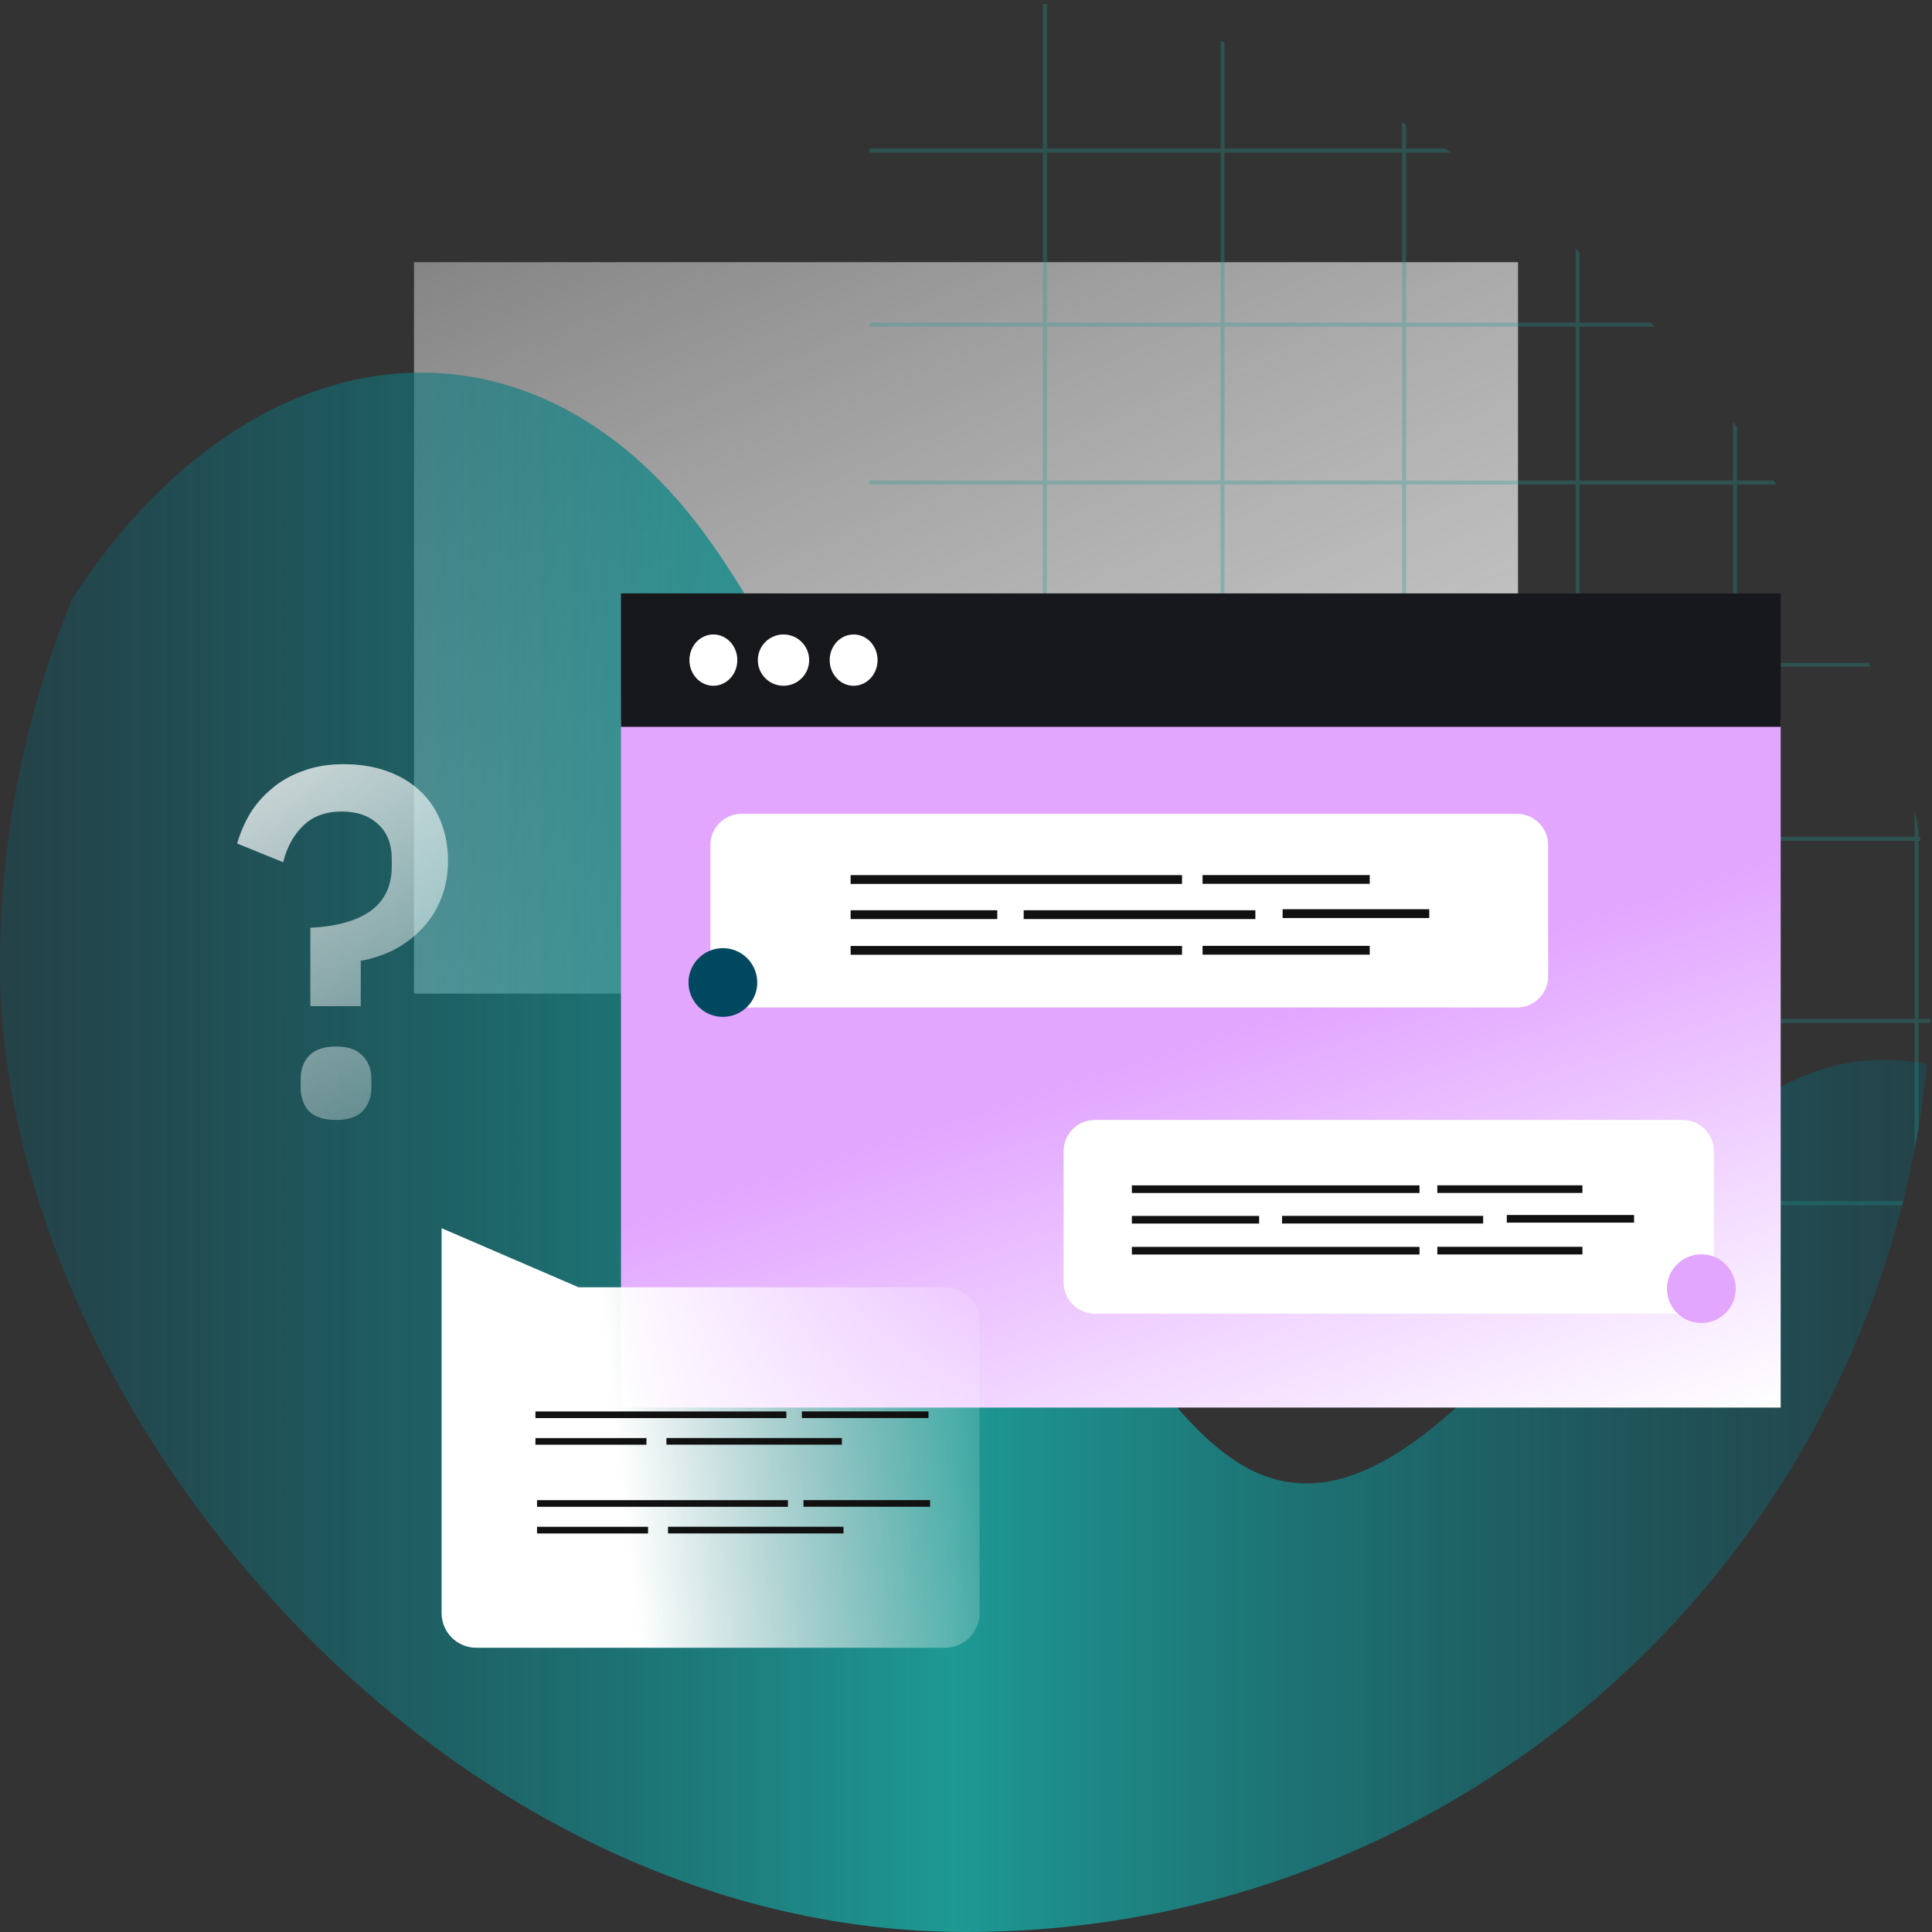 <svg width="190" height="190" viewBox="0 0 190 190" fill="none" xmlns="http://www.w3.org/2000/svg">
<rect x="0" y="0" width="190" height="190" fill="#333333" stroke="none"/>
<g clip-path="url(#clip0_5909_75993)">
<g clip-path="url(#clip1_5909_75993)">
<path d="M149.286 25.785H40.715V142.499H149.286V25.785Z" fill="url(#paint0_linear_5909_75993)"/>
</g>
<path fill-rule="evenodd" clip-rule="evenodd" d="M-35.285 191.357C-35.285 191.357 -11.198 88.324 6.324 60.104C23.845 31.883 52.474 28.434 70.029 53.502C87.584 78.57 105.131 134.959 122.686 144.383C140.241 153.806 157.788 116.188 175.343 106.79C192.899 97.392 210.445 116.188 219.223 125.586L228.001 134.959V191.357H-35.285Z" fill="url(#paint1_linear_5909_75993)"/>
<g clip-path="url(#clip2_5909_75993)">
<path fill-rule="evenodd" clip-rule="evenodd" d="M102.565 -17.643V-3.31H85.5V-2.911H102.565V14.607H85.5V15.005H102.565V31.727H85.5V32.125H102.565V47.255H85.5V47.653H102.565V65.171H85.5V65.569H102.565V82.291H85.5V82.689H102.565V100.208H85.5V100.606H102.565V118.124H85.5V118.522H102.565V138.429H102.962V118.522H120.027V138.429H120.424V118.522H137.887V138.429H138.283V118.522H154.952V138.429H155.349V118.522H170.43V138.429H170.827V118.522H188.289V138.429H188.686V118.522H205.354V138.429H205.751V118.522H222.023V138.429H222.42V118.522H237.5V118.124H222.42V100.606H237.5V100.208H222.42V82.689H237.5V82.291H222.42V65.569H237.5V65.171H222.42V47.653H237.5V47.255H222.42V32.125H237.5V31.727H222.42V15.005H237.5V14.607H222.42V-2.911H237.5V-3.31H222.42V-17.643H222.023V-3.31H205.751V-17.643H205.354V-3.31H188.686V-17.643H188.289V-3.31H170.827V-17.643H170.43V-3.31H155.349V-17.643H154.952V-3.31H138.283V-17.643H137.887V-3.31H120.424V-17.643H120.027V-3.31H102.962V-17.643H102.565ZM222.023 118.124V100.605H205.751V118.124H222.023ZM205.354 118.124V100.605H188.685V118.124H205.354ZM188.289 118.124V100.605H170.826V118.124H188.289ZM170.43 118.124V100.605H155.349V118.124H170.43ZM154.952 118.124V100.605H138.283V118.124H154.952ZM137.887 118.124V100.605H120.424V118.124H137.887ZM120.028 118.124V100.605H102.962V118.124H120.028ZM120.028 100.207H102.962V82.689H120.028V100.207ZM137.887 100.207H120.424V82.689H137.887V100.207ZM154.952 100.207H138.283V82.689H154.952V100.207ZM170.43 100.207H155.349V82.689H170.43V100.207ZM188.289 100.207H170.826V82.689H188.289V100.207ZM205.354 100.207H188.685V82.689H205.354V100.207ZM222.023 100.207H205.751V82.689H222.023V100.207ZM222.023 82.291V65.569H205.751V82.291H222.023ZM205.354 82.291V65.569H188.685V82.291H205.354ZM188.289 82.291V65.569H170.826V82.291H188.289ZM170.43 82.291V65.569H155.349V82.291H170.43ZM154.952 82.291V65.569H138.283V82.291H154.952ZM137.887 82.291V65.569H120.424V82.291H137.887ZM120.028 82.291V65.569H102.962V82.291H120.028ZM102.962 47.255V32.125H120.028V47.255H102.962ZM102.962 31.727H120.028V15.005H102.962V31.727ZM120.424 47.255V32.125H137.887V47.255H120.424ZM120.424 31.727H137.887V15.005H120.424V31.727ZM138.283 47.255V32.125H154.952V47.255H138.283ZM138.283 31.727H154.952V15.005H138.283V31.727ZM155.349 47.255V32.125H170.43V47.255H155.349ZM155.349 31.727H170.43V15.005H155.349V31.727ZM170.827 47.255V32.125H188.289V47.255H170.827ZM170.827 31.727H188.289V15.005H170.827V31.727ZM188.685 47.255V32.125H205.354V47.255H188.685ZM188.685 31.727H205.354V15.005H188.685V31.727ZM205.751 47.255V32.125H222.023V47.255H205.751ZM205.751 31.727H222.023V15.005H205.751V31.727ZM222.023 65.171V47.653H205.751V65.171H222.023ZM205.354 65.171V47.653H188.686V65.171H205.354ZM188.289 65.171V47.653H170.827V65.171H188.289ZM170.43 65.171V47.653H155.349V65.171H170.43ZM154.952 65.171V47.653H138.284V65.171H154.952ZM137.887 65.171V47.653H120.424V65.171H137.887ZM120.028 65.171V47.653H102.962V65.171H120.028ZM102.962 14.607H120.028V-2.911H102.962V14.607ZM120.425 14.607H137.887V-2.911H120.425V14.607ZM138.284 14.607H154.952V-2.911H138.284V14.607ZM155.349 14.607H170.43V-2.911H155.349V14.607ZM170.827 14.607H188.289V-2.911H170.827V14.607ZM188.686 14.607H205.354V-2.911H188.686V14.607ZM205.751 14.607H222.023V-2.911H205.751V14.607Z" fill="#1E9993" fill-opacity="0.3"/>
</g>
<g clip-path="url(#clip3_5909_75993)">
<path d="M175.119 70.805H61.072V138.428H175.119V70.805Z" fill="url(#paint2_linear_5909_75993)"/>
<path d="M175.119 58.357H61.072V71.478H175.119V58.357Z" fill="#17181C"/>
<path d="M70.156 67.441C71.456 67.441 72.511 66.311 72.511 64.918C72.511 63.524 71.456 62.395 70.156 62.395C68.855 62.395 67.801 63.524 67.801 64.918C67.801 66.311 68.855 67.441 70.156 67.441ZM77.052 67.441C78.446 67.441 79.576 66.311 79.576 64.918C79.576 63.524 78.446 62.395 77.052 62.395C75.659 62.395 74.529 63.524 74.529 64.918C74.529 66.311 75.659 67.441 77.052 67.441ZM83.949 67.441C85.25 67.441 86.304 66.311 86.304 64.918C86.304 63.524 85.25 62.395 83.949 62.395C82.648 62.395 81.594 63.524 81.594 64.918C81.594 66.311 82.648 67.441 83.949 67.441Z" fill="white"/>
</g>
<g clip-path="url(#clip4_5909_75993)">
<path fill-rule="evenodd" clip-rule="evenodd" d="M149.177 80.033C150.874 80.033 152.251 81.409 152.251 83.105V96.009C152.251 97.706 150.874 99.081 149.177 99.081H72.936C71.238 99.081 69.861 97.706 69.861 96.009V83.105C69.861 81.409 71.238 80.033 72.936 80.033H149.177ZM107.674 110.141C105.977 110.141 104.6 111.517 104.6 113.214V126.117C104.6 127.814 105.977 129.189 107.674 129.189H165.47C167.168 129.189 168.544 127.814 168.544 126.117V113.214C168.544 111.517 167.168 110.141 165.47 110.141H107.674Z" fill="white"/>
<path d="M83.654 86.063H116.245V86.927H83.654V86.063ZM83.654 93.029H116.245V93.894H83.654V93.029ZM126.137 89.417H140.558V90.281H126.137V89.417ZM100.672 89.517H123.457V90.382H100.672V89.517ZM118.264 86.055H134.704V86.919H118.264V86.055ZM118.264 93.021H134.704V93.886H118.264V93.021ZM111.311 116.575H139.599V117.326H111.311V116.575ZM111.311 122.622H139.6V123.373H111.311V122.622ZM111.311 119.58H123.828V120.33H111.311V119.58ZM148.185 119.486H160.702V120.237H148.185V119.486ZM126.082 119.574H145.859V120.324H126.082V119.574ZM141.352 116.568H155.621V117.319H141.352V116.568ZM141.352 122.615H155.622V123.366H141.352V122.615Z" fill="#111111"/>
<path d="M71.091 100.003C72.958 100.003 74.472 98.49 74.472 96.624C74.472 94.757 72.958 93.244 71.091 93.244C69.223 93.244 67.709 94.757 67.709 96.624C67.709 98.49 69.223 100.003 71.091 100.003Z" fill="#004860"/>
<path d="M167.315 130.11C169.183 130.11 170.697 128.597 170.697 126.731C170.697 124.865 169.183 123.352 167.315 123.352C165.448 123.352 163.934 124.865 163.934 126.731C163.934 128.597 165.448 130.11 167.315 130.11Z" fill="#E2A6FF"/>
<path d="M83.654 89.518H98.075V90.382H83.654V89.518Z" fill="#111111"/>
</g>
<g clip-path="url(#clip5_5909_75993)">
<path fill-rule="evenodd" clip-rule="evenodd" d="M46.838 162.046C44.955 162.046 43.428 160.519 43.428 158.637V120.785L56.899 126.596H92.925C94.809 126.596 96.336 128.122 96.336 130.005V158.637C96.336 160.519 94.809 162.046 92.925 162.046H46.838V162.046Z" fill="url(#paint3_linear_5909_75993)"/>
<path d="M52.656 138.805H77.334V139.46H52.656V138.805ZM52.813 147.531H77.49V148.186H52.813V147.531ZM52.657 141.426H63.576V142.081H52.657V141.426ZM52.813 150.152H63.733V150.807H52.813V150.152ZM65.542 141.422H82.794V142.076H65.542V141.422ZM65.698 150.148H82.951V150.803H65.698V150.148ZM78.862 138.799H91.31V139.454H78.862V138.799ZM79.019 147.525H91.467V148.18H79.019V147.525Z" fill="#111111"/>
</g>
<path d="M30.521 98.947V91.242C33.095 91.113 35.065 90.564 36.431 89.594C37.829 88.593 38.528 87.123 38.528 85.185V84.507C38.528 83.02 38.083 81.874 37.194 81.066C36.304 80.226 35.112 79.806 33.619 79.806C32.03 79.806 30.759 80.275 29.806 81.211C28.853 82.148 28.201 83.344 27.852 84.797L23.324 82.956C23.61 81.954 24.023 80.985 24.563 80.048C25.135 79.112 25.85 78.288 26.708 77.577C27.566 76.834 28.583 76.253 29.758 75.833C30.934 75.38 32.284 75.154 33.81 75.154C35.367 75.154 36.78 75.38 38.051 75.833C39.322 76.285 40.403 76.931 41.292 77.771C42.182 78.579 42.865 79.58 43.342 80.775C43.818 81.938 44.057 83.231 44.057 84.652C44.057 86.106 43.802 87.414 43.294 88.577C42.817 89.707 42.166 90.677 41.34 91.484C40.546 92.292 39.64 92.954 38.623 93.471C37.606 93.956 36.558 94.295 35.478 94.489V98.947H30.521ZM33.047 110.14C31.84 110.14 30.95 109.849 30.378 109.268C29.838 108.654 29.568 107.879 29.568 106.942V106.118C29.568 105.181 29.838 104.422 30.378 103.841C30.95 103.227 31.84 102.92 33.047 102.92C34.254 102.92 35.128 103.227 35.668 103.841C36.24 104.422 36.526 105.181 36.526 106.118V106.942C36.526 107.879 36.24 108.654 35.668 109.268C35.128 109.849 34.254 110.14 33.047 110.14Z" fill="url(#paint4_linear_5909_75993)" fill-opacity="0.8"/>
</g>
<defs>
<linearGradient id="paint0_linear_5909_75993" x1="142.555" y1="145.389" x2="83.35" y2="7.481" gradientUnits="userSpaceOnUse">
<stop stop-color="white"/>
<stop offset="0.526" stop-color="#E1E1E1" stop-opacity="0.8"/>
<stop offset="1" stop-color="white" stop-opacity="0.4"/>
</linearGradient>
<linearGradient id="paint1_linear_5909_75993" x1="-35.285" y1="114" x2="228" y2="114" gradientUnits="userSpaceOnUse">
<stop stop-color="#004860" stop-opacity="0.1"/>
<stop offset="0.49" stop-color="#1E9993"/>
<stop offset="1" stop-color="#004860" stop-opacity="0.1"/>
</linearGradient>
<linearGradient id="paint2_linear_5909_75993" x1="133.104" y1="151.795" x2="103.085" y2="57.439" gradientUnits="userSpaceOnUse">
<stop stop-color="white"/>
<stop offset="0.521" stop-color="#E2A6FF"/>
<stop offset="1" stop-color="#E2A6FF"/>
</linearGradient>
<linearGradient id="paint3_linear_5909_75993" x1="60.721" y1="142.243" x2="102.317" y2="137.68" gradientUnits="userSpaceOnUse">
<stop stop-color="white"/>
<stop offset="1" stop-color="white" stop-opacity="0"/>
</linearGradient>
<linearGradient id="paint4_linear_5909_75993" x1="20.026" y1="76.46" x2="51.579" y2="128.118" gradientUnits="userSpaceOnUse">
<stop stop-color="white"/>
<stop offset="1" stop-color="white" stop-opacity="0"/>
</linearGradient>
<clipPath id="clip0_5909_75993">
<rect width="190" height="190" rx="95" fill="white"/>
</clipPath>
<clipPath id="clip1_5909_75993">
<rect width="108.571" height="71.929" fill="white" transform="translate(40.715 25.785)"/>
</clipPath>
<clipPath id="clip2_5909_75993">
<rect x="85.5" y="-17.643" width="152" height="156.071" fill="white"/>
</clipPath>
<clipPath id="clip3_5909_75993">
<rect width="114.047" height="80.071" fill="white" transform="translate(61.072 58.357)"/>
</clipPath>
<clipPath id="clip4_5909_75993">
<rect width="102.987" height="50.078" fill="white" transform="translate(67.709 80.033)"/>
</clipPath>
<clipPath id="clip5_5909_75993">
<rect width="52.908" height="41.26" fill="white" transform="translate(43.428 120.785)"/>
</clipPath>
</defs>
</svg>
